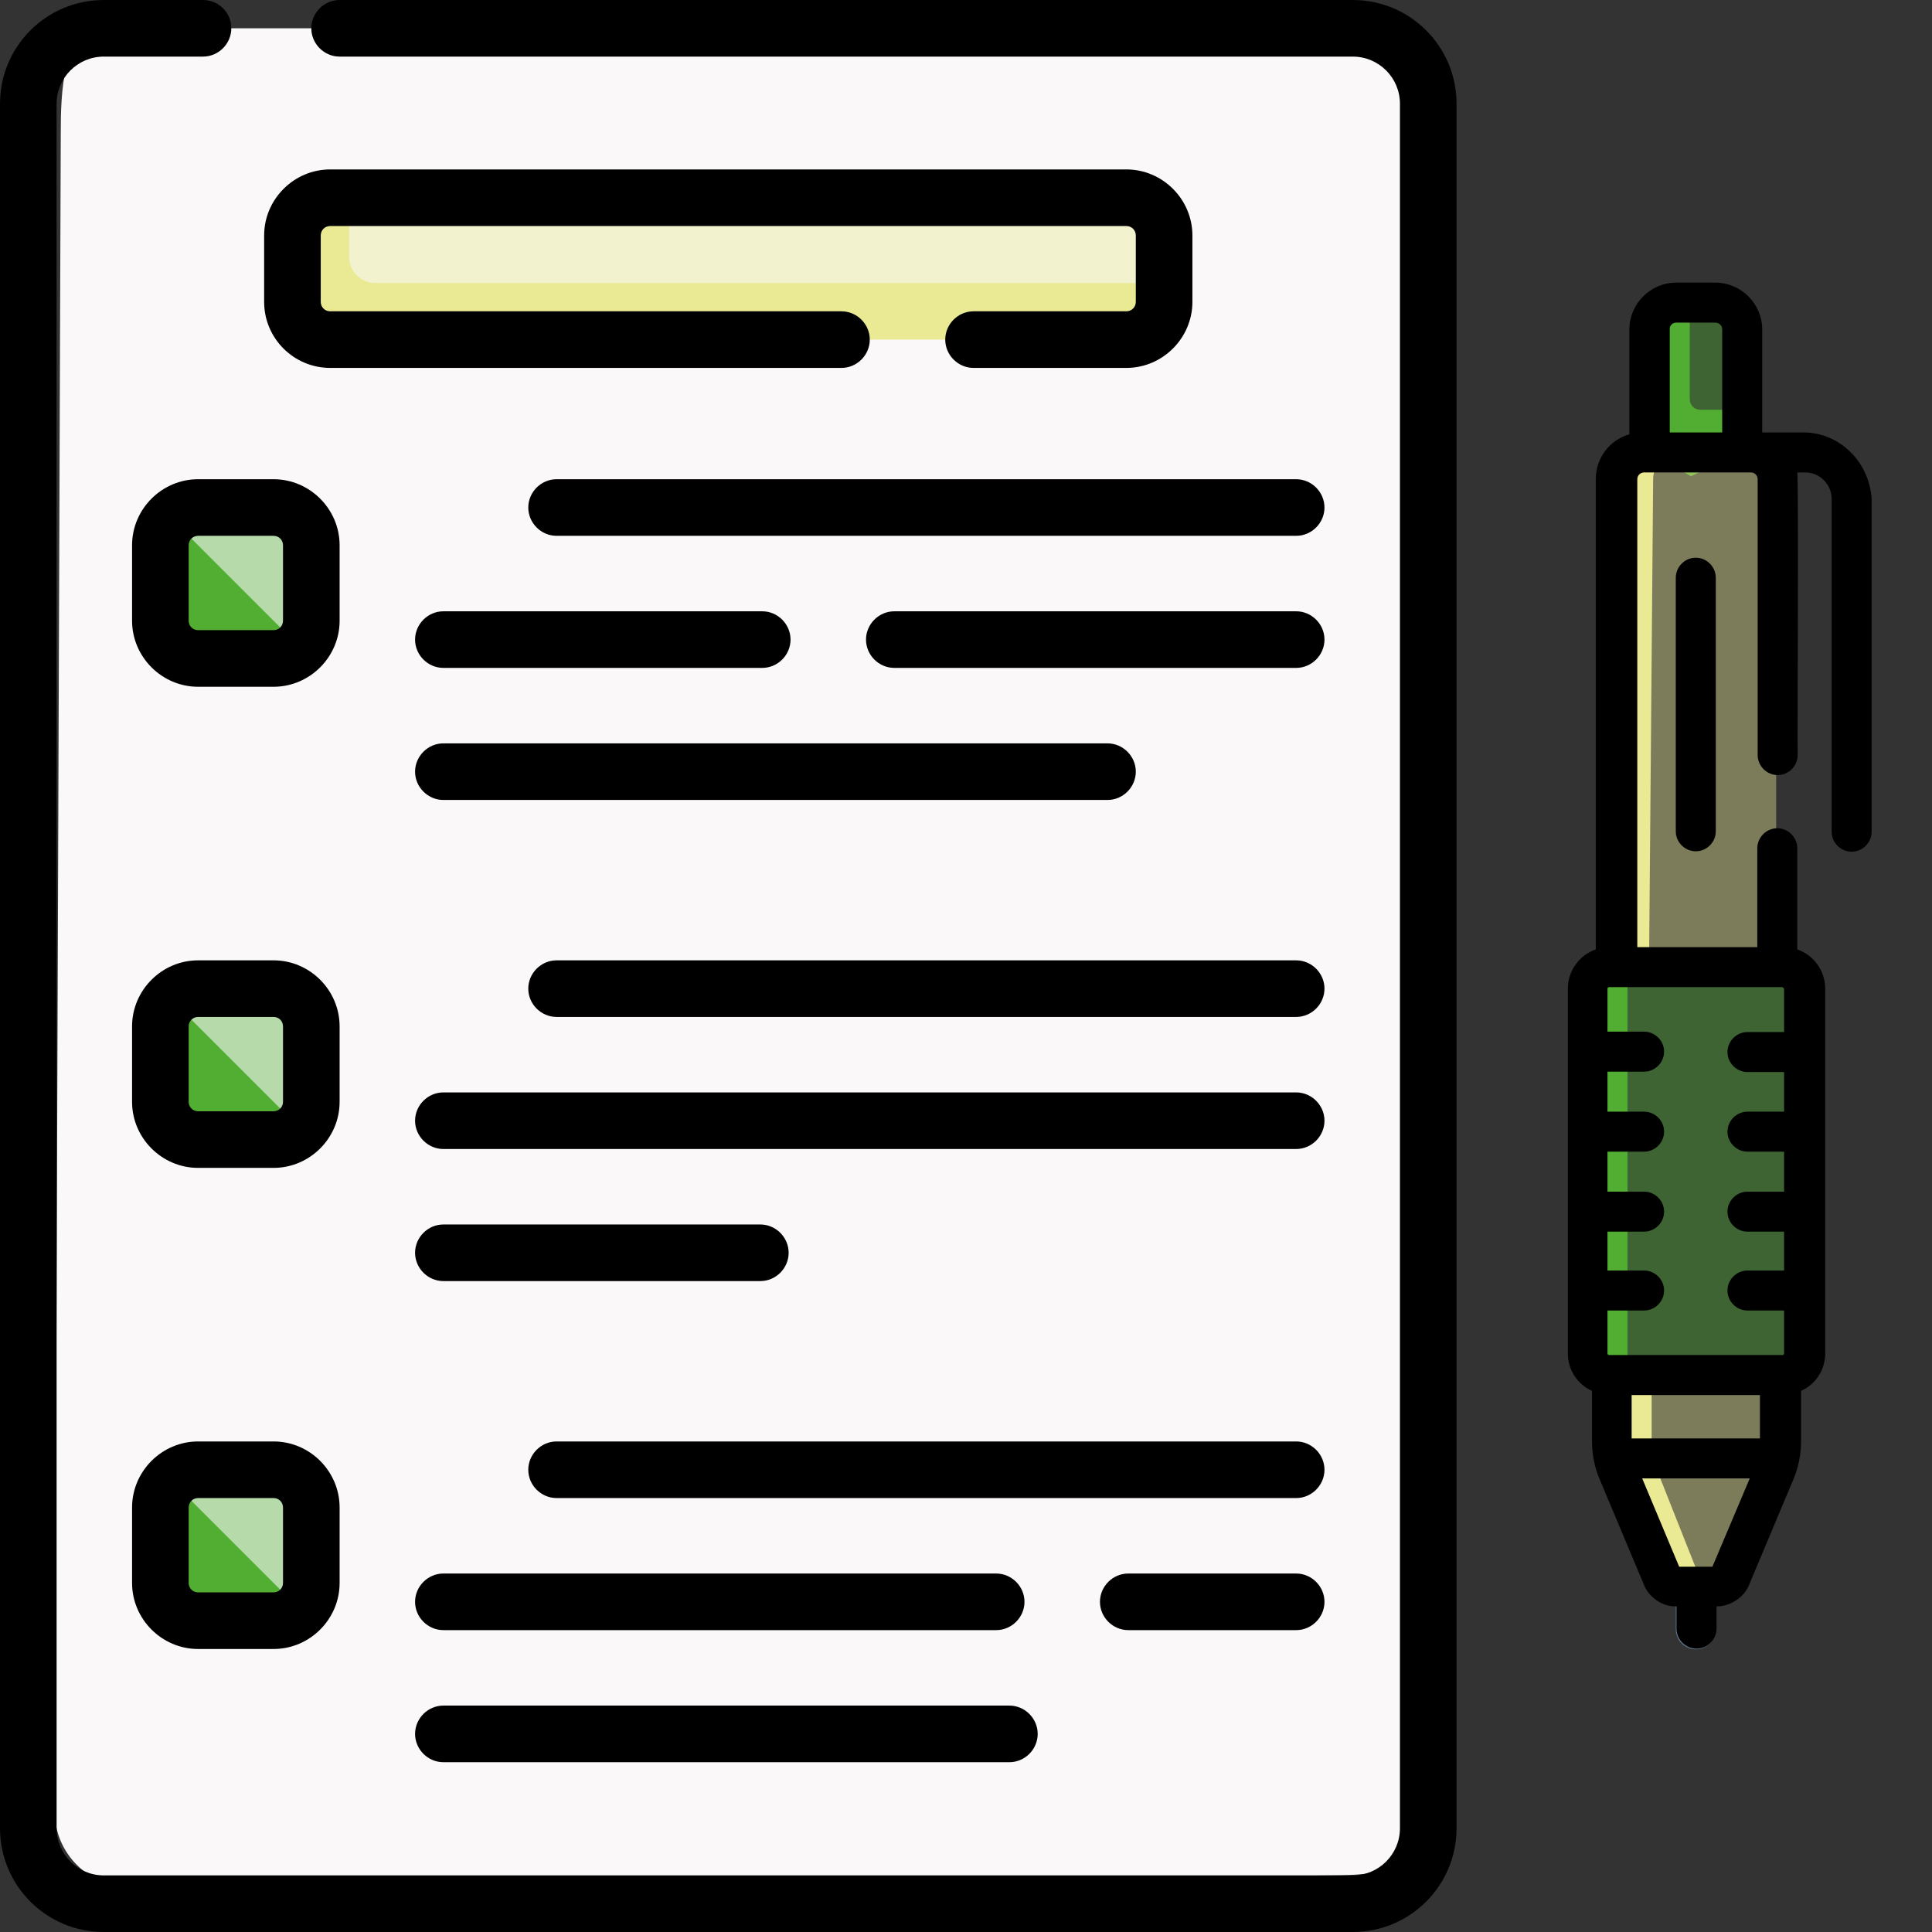 <?xml version="1.0" encoding="utf-8"?>
<!-- Generator: Adobe Illustrator 24.0.1, SVG Export Plug-In . SVG Version: 6.00 Build 0)  -->
<svg version="1.1" id="Capa_1" xmlns="http://www.w3.org/2000/svg" xmlns:xlink="http://www.w3.org/1999/xlink" x="0px" y="0px"
	 viewBox="0 0 512 512" style="enable-background:new 0 0 512 512;" xml:space="preserve">
<rect x="0" y="0" width="512" height="512" fill="#333333" stroke="none"/>
<style type="text/css">
	.st0{fill:#FAF8F8;}
	.st1{opacity:0.4;fill:#52AE32;}
	.st2{fill:#52AE32;}
	.st3{fill:#5D748A;}
	.st4{opacity:0.4;fill:#EAEA94;}
	.st5{fill:#EAEA94;}
	.st6{opacity:0.42;fill:#EAEA94;}
</style>
<g>
	<g>
		<path class="st0" d="M27.5,7.5h331c11,0,20,9,20,20v457c0,11-14.4,12.5-25.4,12.5l-318.6,3.1c-11,0-20-9-20-20l1.6-444.6
			C16.1,24.5,16.5,7.5,27.5,7.5L27.5,7.5z"/>
		<g>
			<path class="st1" d="M82.5,272v20c0,2.8-1.1,5.3-2.9,7.1l-22.7-10.6l-11.5-23.5c1.8-1.8,4.3-2.9,7.1-2.9h20
				C78,262,82.5,266.5,82.5,272z"/>
			<path class="st2" d="M79.6,299.1c-1.8,1.8-4.3,2.9-7.1,2.9h-20c-5.5,0-10-4.5-10-10v-20c0-2.8,1.1-5.3,2.9-7.1L79.6,299.1z"/>
		</g>
		<g>
			<path class="st1" d="M82.5,399.5v20c0,2.8-1.1,5.3-2.9,7.1L56.9,416l-11.5-23.5c1.8-1.8,4.3-2.9,7.1-2.9h20
				C78,389.5,82.5,394,82.5,399.5z"/>
			<path class="st2" d="M79.6,426.6c-1.8,1.8-4.3,2.9-7.1,2.9h-20c-5.5,0-10-4.5-10-10v-20c0-2.8,1.1-5.3,2.9-7.1L79.6,426.6z"/>
		</g>
		<g>
			<path class="st1" d="M459.3,119.8l-19.6-0.8l0.2-31.1c0-3.9,0.4-7.8,4.3-7.8h10.4c3.9,0,7.1,3.2,7.1,7.1v21.3L459.3,119.8z"/>
			<path class="st2" d="M461.7,108.6v11.3l-13.6,6.3l-10.9-6.3V87.3c0-3.9,3.2-7.1,7.1-7.1h3.5v25.6c0,1.6,1.3,2.8,2.8,2.8H461.7z"
				/>
			<g>
				<path class="st3" d="M449.4,437.1c-2.9,0-5.3-2.4-5.3-5.3v-9.8c0-2.9,2.4-5.3,5.3-5.3c2.9,0,5.3,2.4,5.3,5.3v9.8
					C454.7,434.7,452.3,437.1,449.4,437.1z"/>
			</g>
			<path class="st4" d="M470.6,254.4l-39.7,0.5l1.7-116c0-3.9-1.3-19,2.7-19h28.3c3.9,0,7.1,3.2,7.1,7.1v117.2V254.4z"/>
			<path class="st4" d="M427.1,364.4V382c0,2.8,3.8,5.1,3.8,5.1l-1.5,4.6l11.1,28c0.6,1.3,1.8,2.2,3.3,2.2H455
				c1.4,0,2.7-0.9,3.3-2.2l11.8-29.5c1.1-2.6,1.6-5.4,1.6-8.2v-17.7l-22.3-2.1L427.1,364.4z"/>
			<path class="st5" d="M454.4,421.9h-10.6c-1.4,0-2.7-0.9-3.3-2.2l-11.1-28l1.5-4.6c-1.1-2.6-3.8-2.3-3.8-5.1v-17.7l5.5-2.1
				l5.1,2.1V382c0,2.8,0.6,5.6,1.6,8.2l0.7,1.6l11.1,28C451.7,421.1,453,421.9,454.4,421.9L454.4,421.9z"/>
			<path class="st5" d="M445.2,119.9c-3.9,0-7.1,3.2-7.1,7.1L437,257.7l-4,0.2c-0.7,0-4.3-2.3-4.8-1.9V127c0-3.9,3.2-7.1,7.1-7.1
				L445.2,119.9z"/>
			<path class="st1" d="M478,358.7v-11.4l-0.7-5.3l0.7-5.3v-10.3l-0.7-5.3l0.7-5.3v-10.6l-0.7-5.3l0.7-5.3V284l-0.7-5.3l0.7-5.3V262
				c0-3.1-2.5-5.7-5.7-5.7h-46c-3.1,0-5.7,2.5-5.7,5.7v11.4l0.7,5.3l-0.7,5.3v10.5l0.7,5.3l-0.7,5.3v10.6l0.7,6.2l-0.7,4.4v10.3
				l0.7,5.3l-0.7,5.3v11.4c0,3.1,2.5,5.7,5.7,5.7h46C475.5,364.4,478,361.8,478,358.7z"/>
			<path class="st2" d="M437,364.4h-10.6c-3.1,0-5.7-2.5-5.7-5.7v-11.4l0.7-5.3l-0.7-5.3v-10.3l0.7-4.4l-0.7-6.2v-10.6l0.7-5.3
				l-0.7-5.3V284l0.7-5.3l-0.7-5.3V262c0-3.1,2.5-5.7,5.7-5.7H437c-3.1,0-5.7,2.5-5.7,5.7v96.7C431.4,361.8,433.9,364.4,437,364.4
				L437,364.4z"/>
		</g>
		<path class="st6" d="M80.4,77.8l0.9-13.1c0-5.5,0.5-9.3,6-9.3l5.2-3h206c5.5,0,10,4.5,10,10V75l-4.4,1.8c0,5.5-4.5,10-10,10
			l-203.7,1C84.8,87.8,80.4,83.3,80.4,77.8L80.4,77.8z"/>
		<path class="st5" d="M308.5,75v5c0,5.5-4.5,10-10,10h-211c-5.5,0-10-4.5-10-10V62.4c0-5.5,4.5-10,10-10h5V68c0,3.9,3.1,7,7,7
			H308.5z"/>
		<g>
			<path class="st1" d="M82.5,144.5v20c0,2.8-1.1,5.3-2.9,7.1L56.9,161l-11.5-23.5c1.8-1.8,4.3-2.9,7.1-2.9h20
				C78,134.5,82.5,139,82.5,144.5z"/>
			<path class="st2" d="M79.6,171.6c-1.8,1.8-4.3,2.9-7.1,2.9h-20c-5.5,0-10-4.5-10-10v-20c0-2.8,1.1-5.3,2.9-7.1L79.6,171.6z"/>
		</g>
	</g>
	<g>
		<path d="M477.9,114.6H467V87.3c0-6.8-5.6-12.4-12.4-12.4h-10.4c-6.8,0-12.4,5.6-12.4,12.4v27.8c-5.2,1.5-8.9,6.2-8.9,11.9v124.6
			c-4.3,1.5-7.4,5.6-7.4,10.4v96.7c0,4.4,2.6,8.2,6.4,9.9V382c0,3.5,0.7,7,2.1,10.2l11.8,28.1c1.1,2.7,4.6,5.6,8.5,5.4v5.9
			c0,2.9,2.4,5.3,5.3,5.3c2.9,0,5.3-2.4,5.3-5.3v-5.9c2.9,0.1,6.9-1.8,8.5-5.4l11.8-28.1c1.4-3.3,2.1-6.7,2.1-10.2v-13.4
			c3.8-1.7,6.4-5.5,6.4-9.9V262c0-4.8-3.1-8.9-7.4-10.4v-26.8c0-2.9-2.4-5.3-5.3-5.3c-2.9,0-5.3,2.4-5.3,5.3V251h-31.8V127
			c0-1,0.8-1.8,1.8-1.8h28.3c1,0,1.8,0.8,1.8,1.8v73.1c0,2.9,2.4,5.3,5.3,5.3c2.9,0,5.3-2.4,5.3-5.3c-0.1-3.8,0.3-70.8-0.1-74.9h2.1
			c3.8,0,7,3.1,7,7v88.2c0,2.9,2.4,5.3,5.3,5.3c2.9,0,5.3-2.4,5.3-5.3v-88.2C495.4,122.5,487.6,114.6,477.9,114.6z M444.2,85.5h10.4
			c1,0,1.8,0.8,1.8,1.8v27.3h-13.9V87.3C442.4,86.3,443.2,85.5,444.2,85.5z M472.4,261.7c0.2,0,0.4,0.2,0.4,0.4v11.4h-9.7
			c-2.9,0-5.3,2.4-5.3,5.3s2.4,5.3,5.3,5.3h9.7v10.5h-9.7c-2.9,0-5.3,2.4-5.3,5.3s2.4,5.3,5.3,5.3h9.7v10.6h-9.7
			c-2.9,0-5.3,2.4-5.3,5.3c0,2.9,2.4,5.3,5.3,5.3h9.7v10.3h-9.7c-2.9,0-5.3,2.4-5.3,5.3s2.4,5.3,5.3,5.3h9.7v11.4
			c0,0.2-0.2,0.4-0.4,0.4h-46c-0.2,0-0.4-0.2-0.4-0.4v-11.4h9.7c2.9,0,5.3-2.4,5.3-5.3s-2.4-5.3-5.3-5.3h-9.7v-10.3h9.7
			c2.9,0,5.3-2.4,5.3-5.3c0-2.9-2.4-5.3-5.3-5.3h-9.7v-10.6h9.7c2.9,0,5.3-2.4,5.3-5.3s-2.4-5.3-5.3-5.3h-9.7V284h9.7
			c2.9,0,5.3-2.4,5.3-5.3s-2.4-5.3-5.3-5.3h-9.7V262c0-0.2,0.2-0.4,0.4-0.4H472.4z M466.4,381.2h-34v-11.5h34V381.2z M453.8,415.2
			H445l-9.8-23.4h28.5L453.8,415.2z"/>
		<path d="M444.1,153.1v67.2c0,2.9,2.4,5.3,5.3,5.3c2.9,0,5.3-2.4,5.3-5.3v-67.2c0-2.9-2.4-5.3-5.3-5.3
			C446.5,147.8,444.1,150.2,444.1,153.1z"/>
		<path d="M358.5,0H90c-4.1,0-7.5,3.4-7.5,7.5S85.9,15,90,15h268.5c6.9,0,12.5,5.6,12.5,12.5v457c0,6.9-5.6,12.5-12.5,12.5h-331
			c-6.9,0-12.5-5.6-12.5-12.5v-457C15,20.6,20.6,15,27.5,15h26.3c4.1,0,7.5-3.4,7.5-7.5S58,0,53.8,0H27.5C12.3,0,0,12.3,0,27.5v457
			C0,499.7,12.3,512,27.5,512h331c15.2,0,27.5-12.3,27.5-27.5v-457C386,12.3,373.7,0,358.5,0z"/>
		<path d="M87.5,97.5H223c4.1,0,7.5-3.4,7.5-7.5s-3.4-7.5-7.5-7.5H87.5c-1.4,0-2.5-1.1-2.5-2.5V62.4c0-1.4,1.1-2.5,2.5-2.5h211
			c1.4,0,2.5,1.1,2.5,2.5V80c0,1.4-1.1,2.5-2.5,2.5H258c-4.1,0-7.5,3.4-7.5,7.5s3.4,7.5,7.5,7.5h40.5c9.6,0,17.5-7.9,17.5-17.5V62.4
			c0-9.6-7.9-17.5-17.5-17.5h-211c-9.6,0-17.5,7.9-17.5,17.5V80C70,89.7,77.9,97.5,87.5,97.5z"/>
		<path d="M90,144.5c0-9.6-7.9-17.5-17.5-17.5h-20c-9.6,0-17.5,7.9-17.5,17.5v20c0,9.6,7.9,17.5,17.5,17.5h20
			c9.6,0,17.5-7.9,17.5-17.5V144.5z M75,164.5c0,1.4-1.1,2.5-2.5,2.5h-20c-1.4,0-2.5-1.1-2.5-2.5v-20c0-1.4,1.1-2.5,2.5-2.5h20
			c1.4,0,2.5,1.1,2.5,2.5V164.5z"/>
		<path d="M343.5,127h-196c-4.1,0-7.5,3.4-7.5,7.5s3.4,7.5,7.5,7.5h196c4.1,0,7.5-3.4,7.5-7.5S347.6,127,343.5,127z"/>
		<path d="M343.5,162H237c-4.1,0-7.5,3.4-7.5,7.5s3.4,7.5,7.5,7.5h106.5c4.1,0,7.5-3.4,7.5-7.5S347.6,162,343.5,162z"/>
		<path d="M117.5,177H202c4.1,0,7.5-3.4,7.5-7.5s-3.4-7.5-7.5-7.5h-84.5c-4.1,0-7.5,3.4-7.5,7.5S113.4,177,117.5,177z"/>
		<path d="M117.5,212h176c4.1,0,7.5-3.4,7.5-7.5s-3.4-7.5-7.5-7.5h-176c-4.1,0-7.5,3.4-7.5,7.5S113.4,212,117.5,212z"/>
		<path d="M90,272c0-9.6-7.9-17.5-17.5-17.5h-20c-9.6,0-17.5,7.9-17.5,17.5v20c0,9.6,7.9,17.5,17.5,17.5h20
			c9.6,0,17.5-7.9,17.5-17.5V272z M75,292c0,1.4-1.1,2.5-2.5,2.5h-20c-1.4,0-2.5-1.1-2.5-2.5v-20c0-1.4,1.1-2.5,2.5-2.5h20
			c1.4,0,2.5,1.1,2.5,2.5V292z"/>
		<path d="M343.5,254.5h-196c-4.1,0-7.5,3.4-7.5,7.5s3.4,7.5,7.5,7.5h196c4.1,0,7.5-3.4,7.5-7.5S347.6,254.5,343.5,254.5z"/>
		<path d="M343.5,289.5h-226c-4.1,0-7.5,3.4-7.5,7.5s3.4,7.5,7.5,7.5h226c4.1,0,7.5-3.4,7.5-7.5S347.6,289.5,343.5,289.5z"/>
		<path d="M117.5,339.5h84c4.1,0,7.5-3.4,7.5-7.5s-3.4-7.5-7.5-7.5h-84c-4.1,0-7.5,3.4-7.5,7.5S113.4,339.5,117.5,339.5z"/>
		<path d="M72.5,382h-20c-9.6,0-17.5,7.9-17.5,17.5v20c0,9.6,7.9,17.5,17.5,17.5h20c9.6,0,17.5-7.9,17.5-17.5v-20
			C90,389.9,82.1,382,72.5,382z M75,419.5c0,1.4-1.1,2.5-2.5,2.5h-20c-1.4,0-2.5-1.1-2.5-2.5v-20c0-1.4,1.1-2.5,2.5-2.5h20
			c1.4,0,2.5,1.1,2.5,2.5V419.5z"/>
		<path d="M343.5,382h-196c-4.1,0-7.5,3.4-7.5,7.5s3.4,7.5,7.5,7.5h196c4.1,0,7.5-3.4,7.5-7.5S347.6,382,343.5,382z"/>
		<path d="M343.5,417H299c-4.1,0-7.5,3.4-7.5,7.5s3.4,7.5,7.5,7.5h44.5c4.1,0,7.5-3.4,7.5-7.5S347.6,417,343.5,417z"/>
		<path d="M117.5,432H264c4.1,0,7.5-3.4,7.5-7.5s-3.4-7.5-7.5-7.5H117.5c-4.1,0-7.5,3.4-7.5,7.5S113.4,432,117.5,432z"/>
		<path d="M117.5,467h150c4.1,0,7.5-3.4,7.5-7.5s-3.4-7.5-7.5-7.5h-150c-4.1,0-7.5,3.4-7.5,7.5S113.4,467,117.5,467z"/>
	</g>
</g>
</svg>
